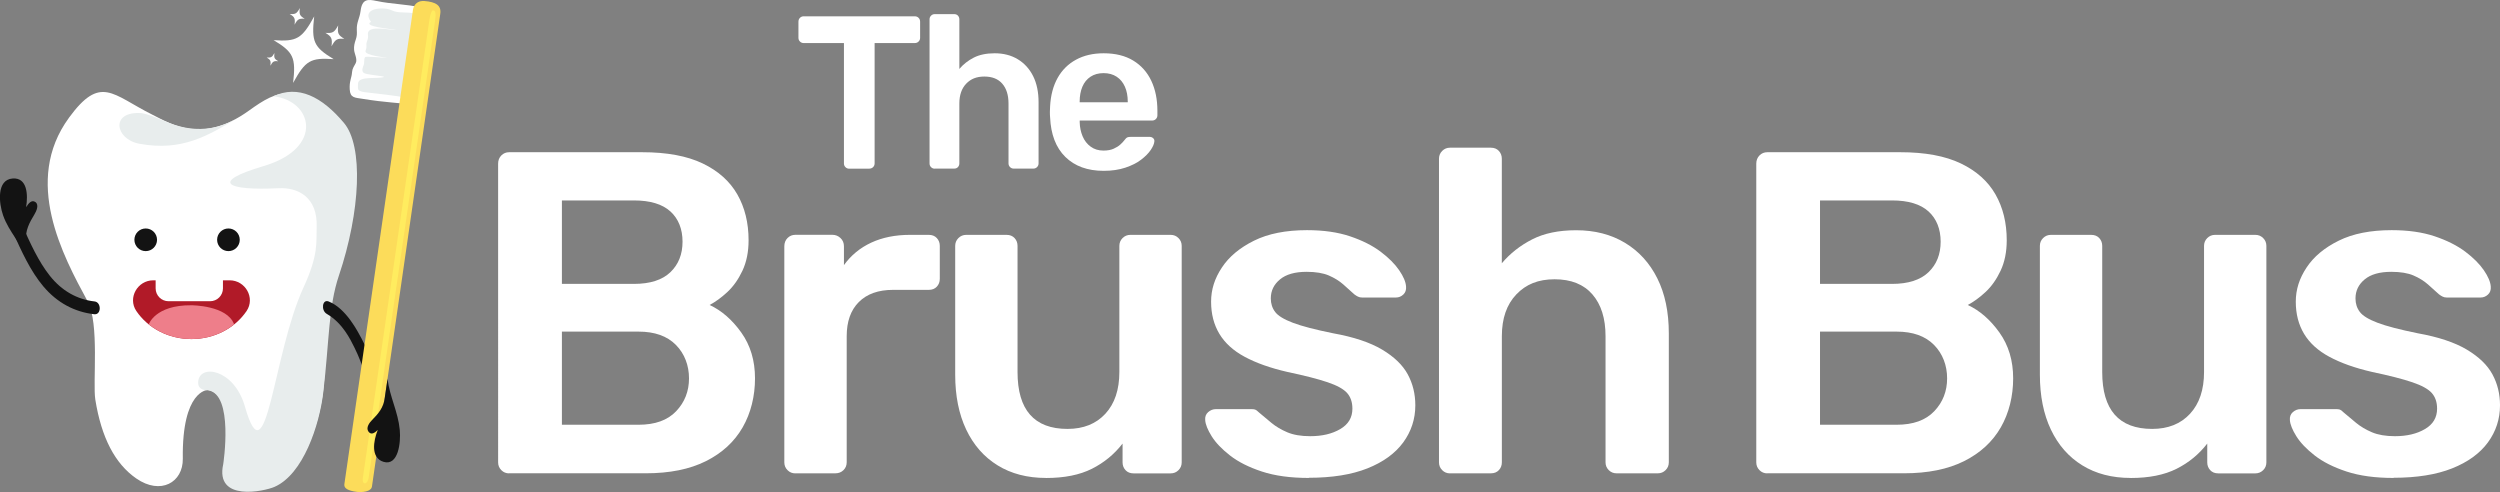 <svg viewBox="0 0 607.18 119.51" xmlns="http://www.w3.org/2000/svg" data-sanitized-data-name="Layer 2" data-name="Layer 2" id="Layer_2">
  <rect x="0" y="0" width="607.18" height="119.51" fill="#808080" stroke="none"/>
  <defs>
    <style>
      .cls-1 {
        fill: #fff;
      }

      .cls-2 {
        fill: #e8eded;
      }

      .cls-3 {
        fill: #ffec5f;
      }

      .cls-4 {
        fill: #131313;
      }

      .cls-5 {
        fill: #ee7e8a;
      }

      .cls-6 {
        fill: #b11a28;
      }

      .cls-7 {
        fill: #fcdc5a;
      }
    </style>
  </defs>
  <g data-sanitized-data-name="Layer 1" data-name="Layer 1" id="Layer_1-2">
    <g>
      <g>
        <g>
          <path d="M16.73,28.62c7.71-10.54,10.48-5.68,20.23-.79,4.85,2.43,12.22,7.14,23.48-.95,7.21-5.19,11.8-7.38,22.1,4.56,4.8,5.56,5.2,19.59-1.74,32.61-3.77,7.07-.82,18.14-2.31,30.84-.94,8.01-4.88,19.92-11.87,22.95-2.48,1.07-8.41,2.56-9.27-5.56,0,0-.52-16.75-6.9-17.57,0,0-6.28.03-6.05,16.7.08,5.76-5.38,8.9-11.31,4.79-5.16-3.58-8.45-9.88-9.94-19.14-.66-4.09,1.04-18.52-1.88-23.9-6.01-11.08-15.76-29.19-4.53-44.54Z" class="cls-1"></path>
          <path d="M57.67,28.69c-8.55,5.07-15.95,1.44-18.6.34-1.58-.66-3.1-1.26-4.65-1.55-7.7-.59-6.53,6.33-.59,7.43,10.39,1.92,16.68-1.98,23.84-6.22Z" class="cls-2"></path>
          <path d="M66.37,23.38c9.54,1.03,12.51,12.56-2.37,16.96-13.2,3.91-8.95,6,3.67,5.37,4.67-.23,9.51,2.13,9.24,9.47-.14,3.74.5,6.6-3.2,14.64-7.48,16.24-8.92,47.56-14.23,28.9-2.62-9.2-11.15-10.45-11.35-5.91-.1,2.18,2.34,1.97,2.34,1.97,6.39.82,3.75,17.93,3.75,17.93-2.06,9.25,9.94,6.62,12.42,5.55,6.99-3.03,10.93-14.94,11.87-22.95,1.5-12.7,1.24-20.75,3.79-28.34,5.27-15.65,5.98-31.48,1.25-37.1-5.38-6.4-11.12-9.34-17.19-6.48Z" class="cls-2"></path>
        </g>
        <g>
          <path d="M5.43,54.79c1.92,4.27,3.86,8.64,6.69,12.21,2.88,3.63,6.63,5.74,10.85,6.21,1.7.19,1.66,3.3-.06,3.11-4.77-.54-9-2.76-12.37-6.75-3.19-3.78-5.35-8.61-7.44-13.27-.8-1.77,1.54-3.29,2.33-1.51h0Z" class="cls-4"></path>
          <path d="M3.09,43.35c3.56-.25,3.74,3.97,3.25,6.97.51-.81,1.31-1.95,2.29-1.22.9.67.2,2.21-.28,2.99-1.18,1.95-2.3,3.95-2,6.48l.45,4.68c-1.58-4.04-4.61-6.86-6.05-10.95-1.04-2.95-1.62-8.67,2.33-8.95Z" class="cls-4"></path>
        </g>
        <g>
          <path d="M90.63,97.9c-1.21-4.63-2.46-9.33-4.56-13.51-.97-1.94-2.84-5.92-6.71-8.16-1.45-.84-1.1-3.62.44-3.02,4.26,1.66,7.13,7.38,8.03,9.05,2.42,4.46,3.79,9.69,5.11,14.73.5,1.92-1.8,2.85-2.3.92h0Z" class="cls-4"></path>
          <g>
            <path d="M91.45.24c-2.09-.45-3.51-.57-3.88,2.44-.22,1.8-.99,2.73-.91,4.56.04.96.05,1.51-.26,2.39-.28.81-.48,1.58-.4,2.5.09.98.87,2.28.39,3.21-.4.78-.81,1.26-.88,2.14-.08.91-.17,1.04-.35,1.81-.2.87-.27,1.38-.22,2.42.1,2.07,1.25,1.99,3.03,2.28,5.79.95,8.95.95,12.5,1.47l1.73-23.64c-3.55-.84-7.14-.8-10.76-1.59Z" class="cls-1"></path>
            <path d="M95.1,2.5c-1.68-.9-7.54-.67-5,2.81-2.13,1.12,4.81,1.74,6.2,1.95-1.25.17-6.93-1.31-6.95.92,0,.58.13.86-.07,1.43-.2.56-.34.86-.28,1.46.06.57-.11.82-.23,1.34-.24,1.07,5.2,1.6,5.24,1.6-.38.11-5.23-.45-5.36-.11-.3.48-.1,1.31-.31,1.87-.22.57-.6,1.43-.02,1.92.57.48,4.26.67,5,.98-1.45.6-6.28-.33-6.36,1.61-.01.27-.08,1.23.06,1.48.23.41,1.07.56,1.57.63,1.29.18,10.94,1.16,11.21,1.7l.85-20.79c-1.63-.51-3.95.04-5.53-.81Z" class="cls-2"></path>
            <path d="M90.32,118.22c-.15,1.05-2.14,1.59-4.44,1.12-1.87-.38-2.35-.99-2.24-1.78S100.24,2.79,100.24,2.79c0,0,.08-2.76,2.86-2.54s4.17,1.09,3.82,3.19c-.27,1.74-16.44,113.73-16.59,114.78Z" class="cls-7"></path>
            <path d="M89.57,115.85c-.15,1.01-.65,1.72-1.11,1.51-.38-.17-.42-.7-.31-1.46S104.23,5.24,104.23,5.24c0,0,.31-2.63.91-2.7s.81.61.51,2.64c-.25,1.68-15.94,109.65-16.09,110.66Z" class="cls-3"></path>
          </g>
          <path d="M93.16,112.17c-3.19-.96-2.47-5.06-1.41-7.76-.62.61-1.57,1.42-2.28.39-.66-.95.29-2.18.87-2.77,1.45-1.46,2.86-3,3.12-5.52l.66-4.49c.54,4.4,2.56,7.98,2.97,12.38.3,3.17-.39,8.84-3.94,7.77Z" class="cls-4"></path>
        </g>
        <path d="M45.94,55.58c-.77-.03-.82,1.16-.05,1.19.77.03.82-1.16.05-1.19Z" class="cls-1"></path>
        <g>
          <path d="M37.22,68.08c-3.82,0-6.25,4.27-4.12,7.44,2.76,4.1,7.73,6.83,13.4,6.83s10.64-2.73,13.4-6.83c2.13-3.17-.3-7.44-4.12-7.44h-18.56Z" class="cls-6"></path>
          <path d="M56.86,78.78c-2.77,2.22-6.39,3.57-10.37,3.57s-7.6-1.36-10.36-3.57c0,0,1.53-4.71,10.36-4.64,0,0,8.7,0,10.37,4.64Z" class="cls-5"></path>
          <path d="M54.14,67.84h-16.34v2.2c0,1.72,1.4,3.12,3.13,3.12h10.09c1.73,0,3.13-1.4,3.13-3.12v-2.2Z" class="cls-1"></path>
        </g>
        <g>
          <path d="M81.05,14.37c-5.64-.4-6.88.33-9.86,5.77.7-6.16.1-7.47-4.74-10.39,5.64.4,6.88-.33,9.86-5.77-.7,6.16-.1,7.47,4.74,10.39Z" class="cls-1"></path>
          <path d="M83.63,9.43c-1.78-.13-2.17.1-3.11,1.82.22-1.94.03-2.35-1.49-3.27,1.78.13,2.17-.1,3.11-1.82-.22,1.94-.03,2.35,1.49,3.27Z" class="cls-1"></path>
          <path d="M74.01,4.56c-1.41-.1-1.72.08-2.47,1.44.18-1.54.03-1.87-1.19-2.6,1.41.1,1.72-.08,2.47-1.44-.18,1.54-.03,1.87,1.19,2.6Z" class="cls-1"></path>
          <path d="M67.56,14.86c-1.08-.08-1.32.06-1.88,1.1.13-1.18.02-1.43-.91-1.99,1.08.08,1.32-.06,1.88-1.1-.13,1.18-.02,1.43.91,1.99Z" class="cls-1"></path>
        </g>
        <circle r="2.75" cy="58.24" cx="35.39" class="cls-4"></circle>
        <circle r="2.75" cy="58.24" cx="55.48" class="cls-4"></circle>
      </g>
      <g>
        <g>
          <path d="M123.65,114.97c-.74,0-1.38-.26-1.89-.78-.52-.52-.78-1.15-.78-1.89V39.76c0-.82.26-1.48.78-2.01.52-.52,1.15-.78,1.89-.78h32.31c6.02,0,10.92.91,14.71,2.73,3.79,1.82,6.59,4.33,8.41,7.52,1.82,3.19,2.73,6.91,2.73,11.14,0,2.82-.5,5.29-1.5,7.41-1,2.12-2.23,3.84-3.68,5.18s-2.88,2.38-4.29,3.12c2.9,1.34,5.46,3.57,7.69,6.68,2.23,3.12,3.34,6.83,3.34,11.14s-1,8.43-3.01,11.92c-2.01,3.49-4.98,6.22-8.91,8.19-3.94,1.97-8.8,2.95-14.6,2.95h-33.2ZM136.47,68.95h17.49c3.94,0,6.89-.95,8.86-2.84,1.97-1.89,2.95-4.36,2.95-7.41s-.99-5.57-2.95-7.35c-1.97-1.78-4.92-2.67-8.86-2.67h-17.49v20.28ZM136.47,103.16h18.61c4.01,0,7.06-1.09,9.14-3.29,2.08-2.19,3.12-4.85,3.12-7.97s-1.06-5.98-3.18-8.13c-2.12-2.15-5.14-3.23-9.08-3.23h-18.61v22.62Z" class="cls-1"></path>
          <path d="M193.16,114.97c-.74,0-1.38-.26-1.89-.78-.52-.52-.78-1.15-.78-1.89v-52.48c0-.82.26-1.49.78-2.01.52-.52,1.15-.78,1.89-.78h9.02c.74,0,1.39.26,1.95.78.56.52.84,1.19.84,2.01v4.57c1.71-2.38,3.92-4.2,6.63-5.46,2.71-1.26,5.85-1.89,9.41-1.89h4.57c.82,0,1.47.26,1.95.78.48.52.72,1.15.72,1.89v8.02c0,.74-.24,1.37-.72,1.89-.48.52-1.13.78-1.95.78h-8.69c-3.57,0-6.33.99-8.3,2.95-1.97,1.97-2.95,4.74-2.95,8.3v30.64c0,.74-.26,1.38-.78,1.89-.52.52-1.19.78-2.01.78h-9.69Z" class="cls-1"></path>
          <path d="M254.04,116.08c-4.53,0-8.45-1.02-11.75-3.06-3.31-2.04-5.85-4.94-7.63-8.69-1.78-3.75-2.67-8.19-2.67-13.31v-31.31c0-.74.26-1.37.78-1.89.52-.52,1.15-.78,1.89-.78h9.8c.82,0,1.47.26,1.95.78.48.52.72,1.15.72,1.89v30.64c0,9.21,4.05,13.82,12.14,13.82,3.86,0,6.93-1.23,9.19-3.68,2.26-2.45,3.4-5.83,3.4-10.14v-30.64c0-.74.26-1.37.78-1.89.52-.52,1.15-.78,1.89-.78h9.8c.74,0,1.37.26,1.89.78.52.52.78,1.15.78,1.89v52.59c0,.74-.26,1.38-.78,1.89-.52.52-1.15.78-1.89.78h-9.02c-.82,0-1.47-.26-1.95-.78-.48-.52-.72-1.15-.72-1.89v-4.57c-2.01,2.6-4.5,4.64-7.46,6.13-2.97,1.49-6.68,2.23-11.14,2.23Z" class="cls-1"></path>
          <path d="M317.89,116.08c-4.46,0-8.26-.52-11.42-1.56-3.16-1.04-5.74-2.34-7.74-3.9s-3.49-3.12-4.46-4.68c-.97-1.56-1.49-2.86-1.56-3.9-.08-.82.17-1.47.72-1.95.56-.48,1.17-.72,1.84-.72h8.8c.3,0,.56.04.78.11.22.07.52.3.89.67.96.82,1.99,1.67,3.06,2.56,1.08.89,2.36,1.65,3.84,2.28,1.48.63,3.34.95,5.57.95,2.9,0,5.33-.57,7.3-1.73,1.97-1.15,2.95-2.8,2.95-4.96,0-1.56-.43-2.82-1.28-3.79-.85-.96-2.43-1.84-4.74-2.62-2.3-.78-5.57-1.62-9.8-2.51-4.16-.96-7.61-2.19-10.36-3.68-2.75-1.48-4.79-3.34-6.13-5.57-1.34-2.23-2.01-4.83-2.01-7.8s.87-5.66,2.62-8.3c1.74-2.64,4.35-4.81,7.8-6.52,3.45-1.71,7.74-2.56,12.87-2.56,4.01,0,7.5.5,10.47,1.5,2.97,1,5.44,2.25,7.41,3.73,1.97,1.49,3.47,2.99,4.51,4.51,1.04,1.52,1.6,2.84,1.67,3.95.07.82-.15,1.47-.67,1.95-.52.48-1.11.72-1.78.72h-8.24c-.37,0-.71-.07-1-.22-.3-.15-.6-.33-.89-.56-.82-.74-1.71-1.54-2.67-2.4-.97-.85-2.14-1.58-3.51-2.17-1.38-.59-3.18-.89-5.4-.89-2.82,0-4.98.61-6.46,1.84-1.49,1.23-2.23,2.77-2.23,4.62,0,1.26.35,2.36,1.06,3.29.7.93,2.13,1.8,4.29,2.62,2.15.82,5.42,1.67,9.8,2.56,4.98.89,8.93,2.21,11.87,3.95,2.93,1.75,5.01,3.75,6.24,6.02,1.23,2.27,1.84,4.77,1.84,7.52,0,3.34-.99,6.35-2.95,9.03-1.97,2.67-4.87,4.77-8.69,6.29-3.83,1.52-8.56,2.28-14.21,2.28Z" class="cls-1"></path>
          <path d="M352.16,114.97c-.74,0-1.38-.26-1.89-.78-.52-.52-.78-1.15-.78-1.89V38.54c0-.74.26-1.37.78-1.89.52-.52,1.15-.78,1.89-.78h9.92c.82,0,1.47.26,1.95.78.48.52.72,1.15.72,1.89v25.4c2.01-2.38,4.46-4.31,7.35-5.79,2.9-1.49,6.46-2.23,10.7-2.23,4.53,0,8.48,1.02,11.87,3.06,3.38,2.04,6,4.92,7.85,8.63,1.86,3.72,2.79,8.17,2.79,13.37v31.31c0,.74-.26,1.38-.78,1.89-.52.52-1.15.78-1.89.78h-10.03c-.74,0-1.37-.26-1.89-.78-.52-.52-.78-1.15-.78-1.89v-30.64c0-4.31-1.06-7.69-3.18-10.14-2.12-2.45-5.18-3.68-9.19-3.68s-6.96,1.23-9.3,3.68c-2.34,2.45-3.51,5.83-3.51,10.14v30.64c0,.74-.24,1.38-.72,1.89-.48.52-1.13.78-1.95.78h-9.92Z" class="cls-1"></path>
          <path d="M429.22,114.97c-.74,0-1.38-.26-1.89-.78-.52-.52-.78-1.15-.78-1.89V39.76c0-.82.26-1.48.78-2.01.52-.52,1.15-.78,1.89-.78h32.31c6.02,0,10.92.91,14.71,2.73,3.79,1.82,6.59,4.33,8.41,7.52,1.82,3.19,2.73,6.91,2.73,11.14,0,2.82-.5,5.29-1.5,7.41-1,2.12-2.23,3.84-3.68,5.18-1.45,1.34-2.88,2.38-4.29,3.12,2.9,1.34,5.46,3.57,7.69,6.68,2.23,3.12,3.34,6.83,3.34,11.14s-1,8.43-3.01,11.92c-2.01,3.49-4.98,6.22-8.91,8.19-3.94,1.97-8.8,2.95-14.59,2.95h-33.2ZM442.03,68.95h17.49c3.94,0,6.89-.95,8.86-2.84,1.97-1.89,2.95-4.36,2.95-7.41s-.99-5.57-2.95-7.35c-1.97-1.78-4.92-2.67-8.86-2.67h-17.49v20.28ZM442.03,103.16h18.61c4.01,0,7.05-1.09,9.14-3.29,2.08-2.19,3.12-4.85,3.12-7.97s-1.06-5.98-3.18-8.13c-2.12-2.15-5.14-3.23-9.08-3.23h-18.61v22.62Z" class="cls-1"></path>
          <path d="M517.48,116.08c-4.53,0-8.45-1.02-11.75-3.06-3.31-2.04-5.85-4.94-7.63-8.69-1.78-3.75-2.67-8.19-2.67-13.31v-31.31c0-.74.26-1.37.78-1.89.52-.52,1.15-.78,1.89-.78h9.8c.82,0,1.47.26,1.95.78.48.52.72,1.15.72,1.89v30.64c0,9.21,4.05,13.82,12.14,13.82,3.86,0,6.93-1.23,9.19-3.68,2.26-2.45,3.4-5.83,3.4-10.14v-30.64c0-.74.26-1.37.78-1.89s1.15-.78,1.89-.78h9.8c.74,0,1.37.26,1.89.78.52.52.78,1.15.78,1.89v52.59c0,.74-.26,1.38-.78,1.89s-1.15.78-1.89.78h-9.02c-.82,0-1.47-.26-1.95-.78-.48-.52-.72-1.15-.72-1.89v-4.57c-2.01,2.6-4.49,4.64-7.46,6.13-2.97,1.49-6.68,2.23-11.14,2.23Z" class="cls-1"></path>
          <path d="M581.33,116.08c-4.46,0-8.26-.52-11.42-1.56-3.16-1.04-5.74-2.34-7.74-3.9s-3.49-3.12-4.46-4.68c-.97-1.56-1.49-2.86-1.56-3.9-.07-.82.17-1.47.72-1.95.56-.48,1.17-.72,1.84-.72h8.8c.3,0,.56.04.78.11.22.07.52.3.89.67.96.82,1.99,1.67,3.06,2.56,1.08.89,2.36,1.65,3.84,2.28,1.49.63,3.34.95,5.57.95,2.9,0,5.33-.57,7.3-1.73,1.97-1.15,2.95-2.8,2.95-4.96,0-1.56-.43-2.82-1.28-3.79-.85-.96-2.43-1.84-4.74-2.62-2.3-.78-5.57-1.62-9.8-2.51-4.16-.96-7.61-2.19-10.36-3.68-2.75-1.48-4.79-3.34-6.13-5.57-1.34-2.23-2.01-4.83-2.01-7.8s.87-5.66,2.62-8.3c1.74-2.64,4.34-4.81,7.8-6.52,3.45-1.71,7.74-2.56,12.87-2.56,4.01,0,7.5.5,10.47,1.5,2.97,1,5.44,2.25,7.41,3.73,1.97,1.49,3.47,2.99,4.51,4.51,1.04,1.52,1.6,2.84,1.67,3.95.07.82-.15,1.47-.67,1.95-.52.48-1.11.72-1.78.72h-8.24c-.37,0-.71-.07-1-.22-.3-.15-.6-.33-.89-.56-.82-.74-1.71-1.54-2.67-2.4-.97-.85-2.14-1.58-3.51-2.17-1.37-.59-3.18-.89-5.4-.89-2.82,0-4.98.61-6.46,1.84-1.49,1.23-2.23,2.77-2.23,4.62,0,1.26.35,2.36,1.06,3.29.7.93,2.13,1.8,4.29,2.62,2.15.82,5.42,1.67,9.8,2.56,4.98.89,8.93,2.21,11.87,3.95,2.93,1.75,5.01,3.75,6.24,6.02,1.23,2.27,1.84,4.77,1.84,7.52,0,3.34-.99,6.35-2.95,9.03-1.97,2.67-4.87,4.77-8.69,6.29-3.83,1.52-8.56,2.28-14.21,2.28Z" class="cls-1"></path>
        </g>
        <g>
          <path d="M206.24,40.97c-.35,0-.65-.12-.9-.37-.25-.25-.37-.55-.37-.9V10.46h-9.78c-.35,0-.65-.12-.9-.37-.25-.25-.37-.55-.37-.9v-3.91c0-.39.12-.7.37-.95.25-.25.55-.37.9-.37h26.96c.39,0,.7.12.95.37.25.25.37.56.37.95v3.91c0,.35-.12.65-.37.9s-.56.37-.95.37h-9.73v29.23c0,.35-.12.65-.37.9s-.56.37-.95.37h-4.86Z" class="cls-1"></path>
          <path d="M227.03,40.97c-.35,0-.65-.12-.9-.37-.25-.25-.37-.55-.37-.9V4.7c0-.35.12-.65.37-.9s.55-.37.9-.37h4.7c.39,0,.7.12.93.37.23.25.34.55.34.9v12.05c.95-1.13,2.11-2.04,3.49-2.75,1.37-.7,3.07-1.06,5.07-1.06,2.15,0,4.03.48,5.63,1.45,1.6.97,2.85,2.34,3.73,4.1.88,1.76,1.32,3.88,1.32,6.34v14.85c0,.35-.12.65-.37.9s-.55.37-.9.37h-4.76c-.35,0-.65-.12-.9-.37-.25-.25-.37-.55-.37-.9v-14.54c0-2.04-.5-3.65-1.51-4.81-1-1.16-2.46-1.74-4.36-1.74s-3.3.58-4.41,1.74c-1.11,1.16-1.66,2.77-1.66,4.81v14.54c0,.35-.11.65-.34.9-.23.25-.54.37-.93.37h-4.7Z" class="cls-1"></path>
          <path d="M268.04,41.49c-3.91,0-7.01-1.13-9.3-3.38-2.29-2.25-3.52-5.46-3.7-9.62-.04-.35-.05-.8-.05-1.35s.02-.98.05-1.3c.14-2.68.75-4.98,1.82-6.9,1.07-1.92,2.56-3.4,4.47-4.44,1.9-1.04,4.14-1.56,6.71-1.56,2.85,0,5.25.59,7.19,1.77,1.94,1.18,3.4,2.82,4.39,4.92.99,2.1,1.48,4.52,1.48,7.27v1.11c0,.35-.12.65-.37.9-.25.25-.56.37-.95.37h-17.55v.42c.03,1.23.27,2.37.71,3.41.44,1.04,1.09,1.88,1.96,2.51.86.63,1.89.95,3.09.95.99,0,1.82-.15,2.48-.45.67-.3,1.22-.64,1.64-1.03.42-.39.72-.7.9-.95.32-.42.57-.68.77-.77.19-.09.48-.13.87-.13h4.55c.35,0,.64.11.87.32.23.21.33.48.29.79-.04.56-.33,1.25-.87,2.06-.55.81-1.33,1.6-2.35,2.38-1.02.78-2.3,1.42-3.83,1.93-1.53.51-3.29.77-5.26.77ZM262.22,24.84h11.68v-.16c0-1.37-.23-2.58-.69-3.62-.46-1.04-1.13-1.85-2.01-2.43-.88-.58-1.94-.87-3.17-.87s-2.29.29-3.17.87c-.88.58-1.54,1.39-1.98,2.43-.44,1.04-.66,2.25-.66,3.62v.16Z" class="cls-1"></path>
        </g>
      </g>
    </g>
  </g>
</svg>